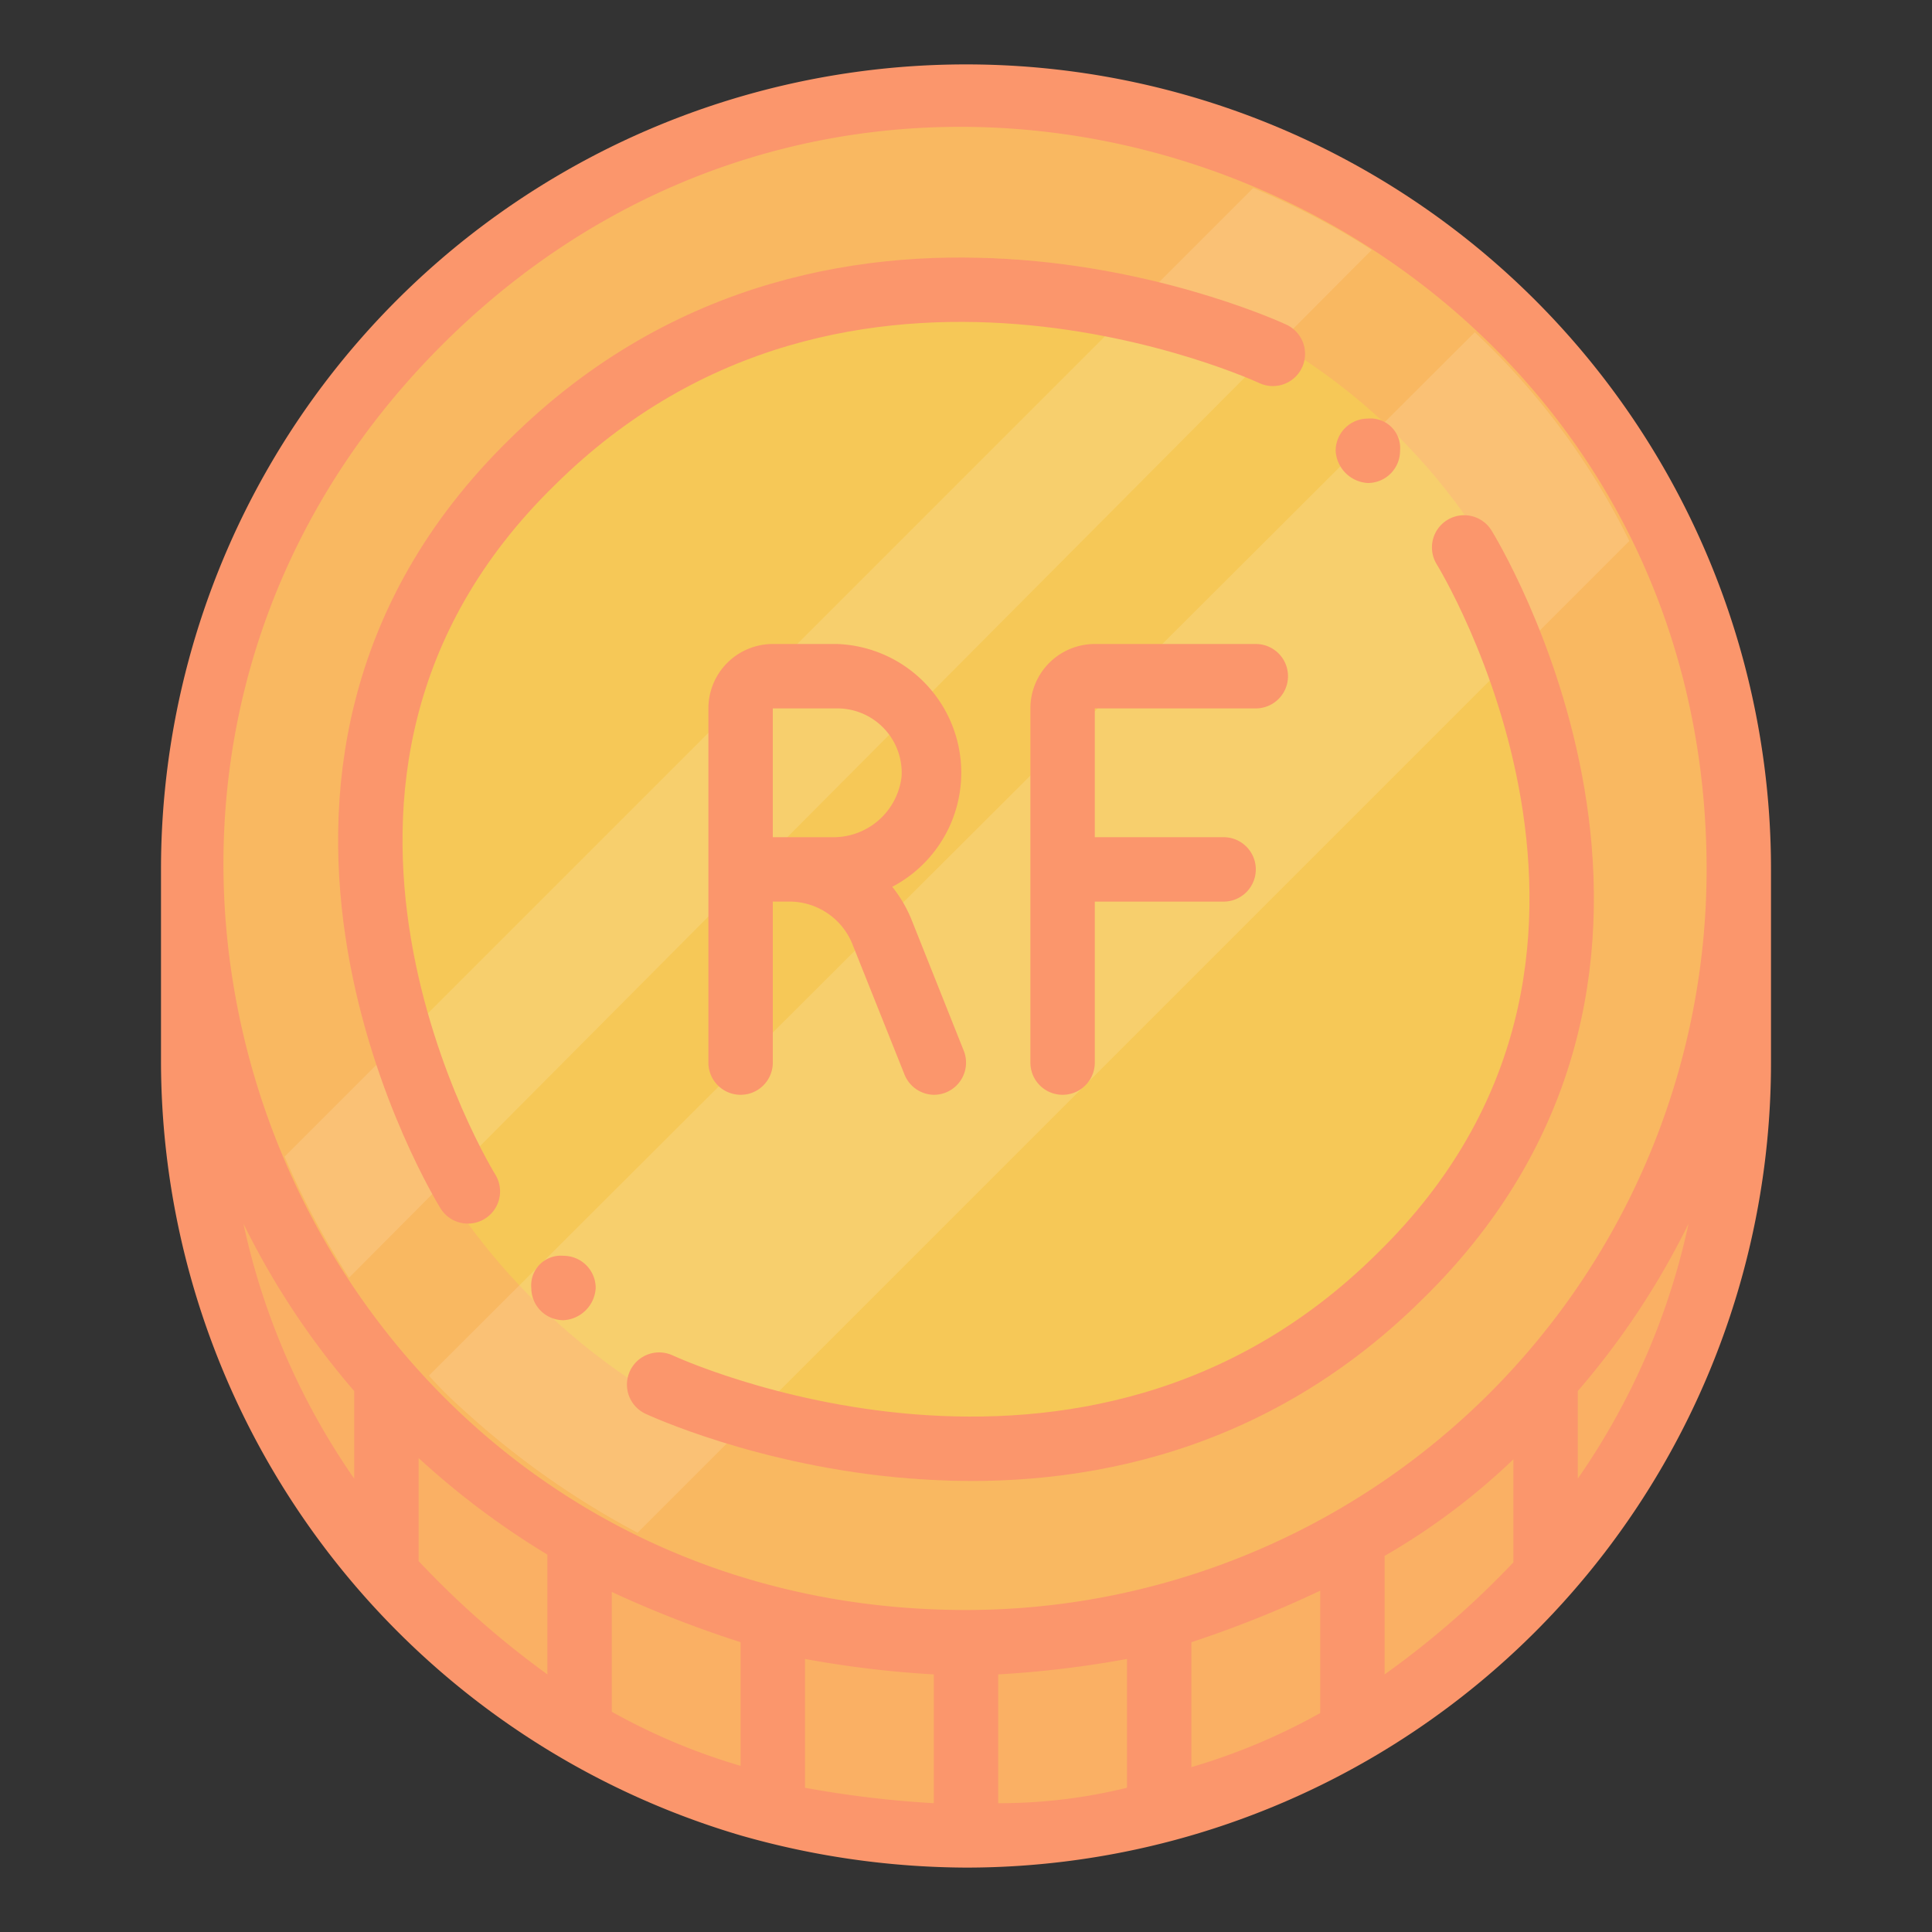 <?xml version="1.0" encoding="UTF-8"?> <svg xmlns="http://www.w3.org/2000/svg" viewBox="0 0 60 60"><rect x="0" y="0" width="60" height="60" fill="#333333" stroke="none"/><path d="m30 2a25 25 0 0 0 -25 25v6a25.1 25.1 0 0 0 18 24 25.78 25.78 0 0 0 7 1 25 25 0 0 0 25-25v-6a25 25 0 0 0 -25-25z" fill="#fb966c"></path><path d="m30 50c-20.52 0-30.76-24.8-16.28-39.28s39.28-4.24 39.28 16.28a23 23 0 0 1 -23 23z" fill="#f9b861"></path><path d="m30 8c-16.92 0-25.4 20.48-13.4 32.4s32.4 3.52 32.4-13.4a19 19 0 0 0 -19-19z" fill="#f6c857"></path><g fill="#fab064"><path d="m29 52v4a32.16 32.16 0 0 1 -4-.48v-4a32.16 32.16 0 0 0 4 .48z"></path><path d="m31 52a32.16 32.16 0 0 0 4-.48v4a16.59 16.59 0 0 1 -4 .48z"></path><path d="m37 51a34.74 34.74 0 0 0 4-1.6v3.8a19.3 19.3 0 0 1 -4 1.68z"></path><path d="m11 43.2v2.72a21.92 21.92 0 0 1 -3.44-7.92 24.42 24.42 0 0 0 3.44 5.2z"></path><path d="m13 48.48v-3.2a25.08 25.08 0 0 0 4 3v3.72a28 28 0 0 1 -4-3.52z"></path><path d="m19 53.2v-3.76a34.74 34.74 0 0 0 4 1.56v3.84a19.3 19.3 0 0 1 -4-1.68z"></path><path d="m43 52v-3.68a20.71 20.71 0 0 0 4-3v3.2a27.48 27.48 0 0 1 -4 3.48z"></path><path d="m49 46v-2.8a24.42 24.42 0 0 0 3.44-5.2 21.92 21.92 0 0 1 -3.44 7.92z"></path></g><path d="m45.8 10.32-32.48 32.4a12.3 12.3 0 0 0 1 1 26.24 26.24 0 0 0 5.48 3.88l30.8-30.8a22.39 22.39 0 0 0 -4.8-6.48z" fill="#fff" opacity=".13"></path><path d="m38.92 5.84-30.08 30.08a24.28 24.28 0 0 0 2 3.76l31.76-31.92a23 23 0 0 0 -3.68-1.92z" fill="#fff" opacity=".13"></path><path d="m14.53 37s-8-12.88 2-22.65c9.69-9.6 23-3.36 23-3.36" fill="none" stroke="#fb966c" stroke-linecap="round" stroke-linejoin="round" stroke-width="2"></path><path d="m18.5 40a1.06 1.06 0 0 1 -1 1 1 1 0 0 1 -1-1 .92.92 0 0 1 1-1 1 1 0 0 1 1 1z" fill="#fb966c"></path><path d="m43.48 14a1 1 0 0 1 -1 1 1.06 1.06 0 0 1 -1-1 1 1 0 0 1 1-1 .92.92 0 0 1 1 1z" fill="#fb966c"></path><path d="m45.47 17s8 12.88-2 22.64c-9.69 9.6-23 3.36-23 3.36" fill="none" stroke="#fb966c" stroke-linecap="round" stroke-linejoin="round" stroke-width="2"></path><path d="m29.93 32.63-1.63-4.09a4.12 4.12 0 0 0 -.59-1 4 4 0 0 0 -1.71-7.54h-2a2 2 0 0 0 -2 2v11a1 1 0 0 0 2 0v-5h.46a2.11 2.11 0 0 1 2 1.29l1.63 4.08a1 1 0 0 0 .91.63 1 1 0 0 0 .37-.07 1 1 0 0 0 .56-1.3zm-5.93-10.63h2a2 2 0 0 1 2 2.11 2.13 2.13 0 0 1 -2.17 1.89h-1.83z" fill="#fb966c"></path><path d="m39 20h-5a2 2 0 0 0 -2 2v11a1 1 0 0 0 2 0v-5h4a1 1 0 0 0 0-2h-4v-4h5a1 1 0 0 0 0-2z" fill="#fb966c"></path></svg> 